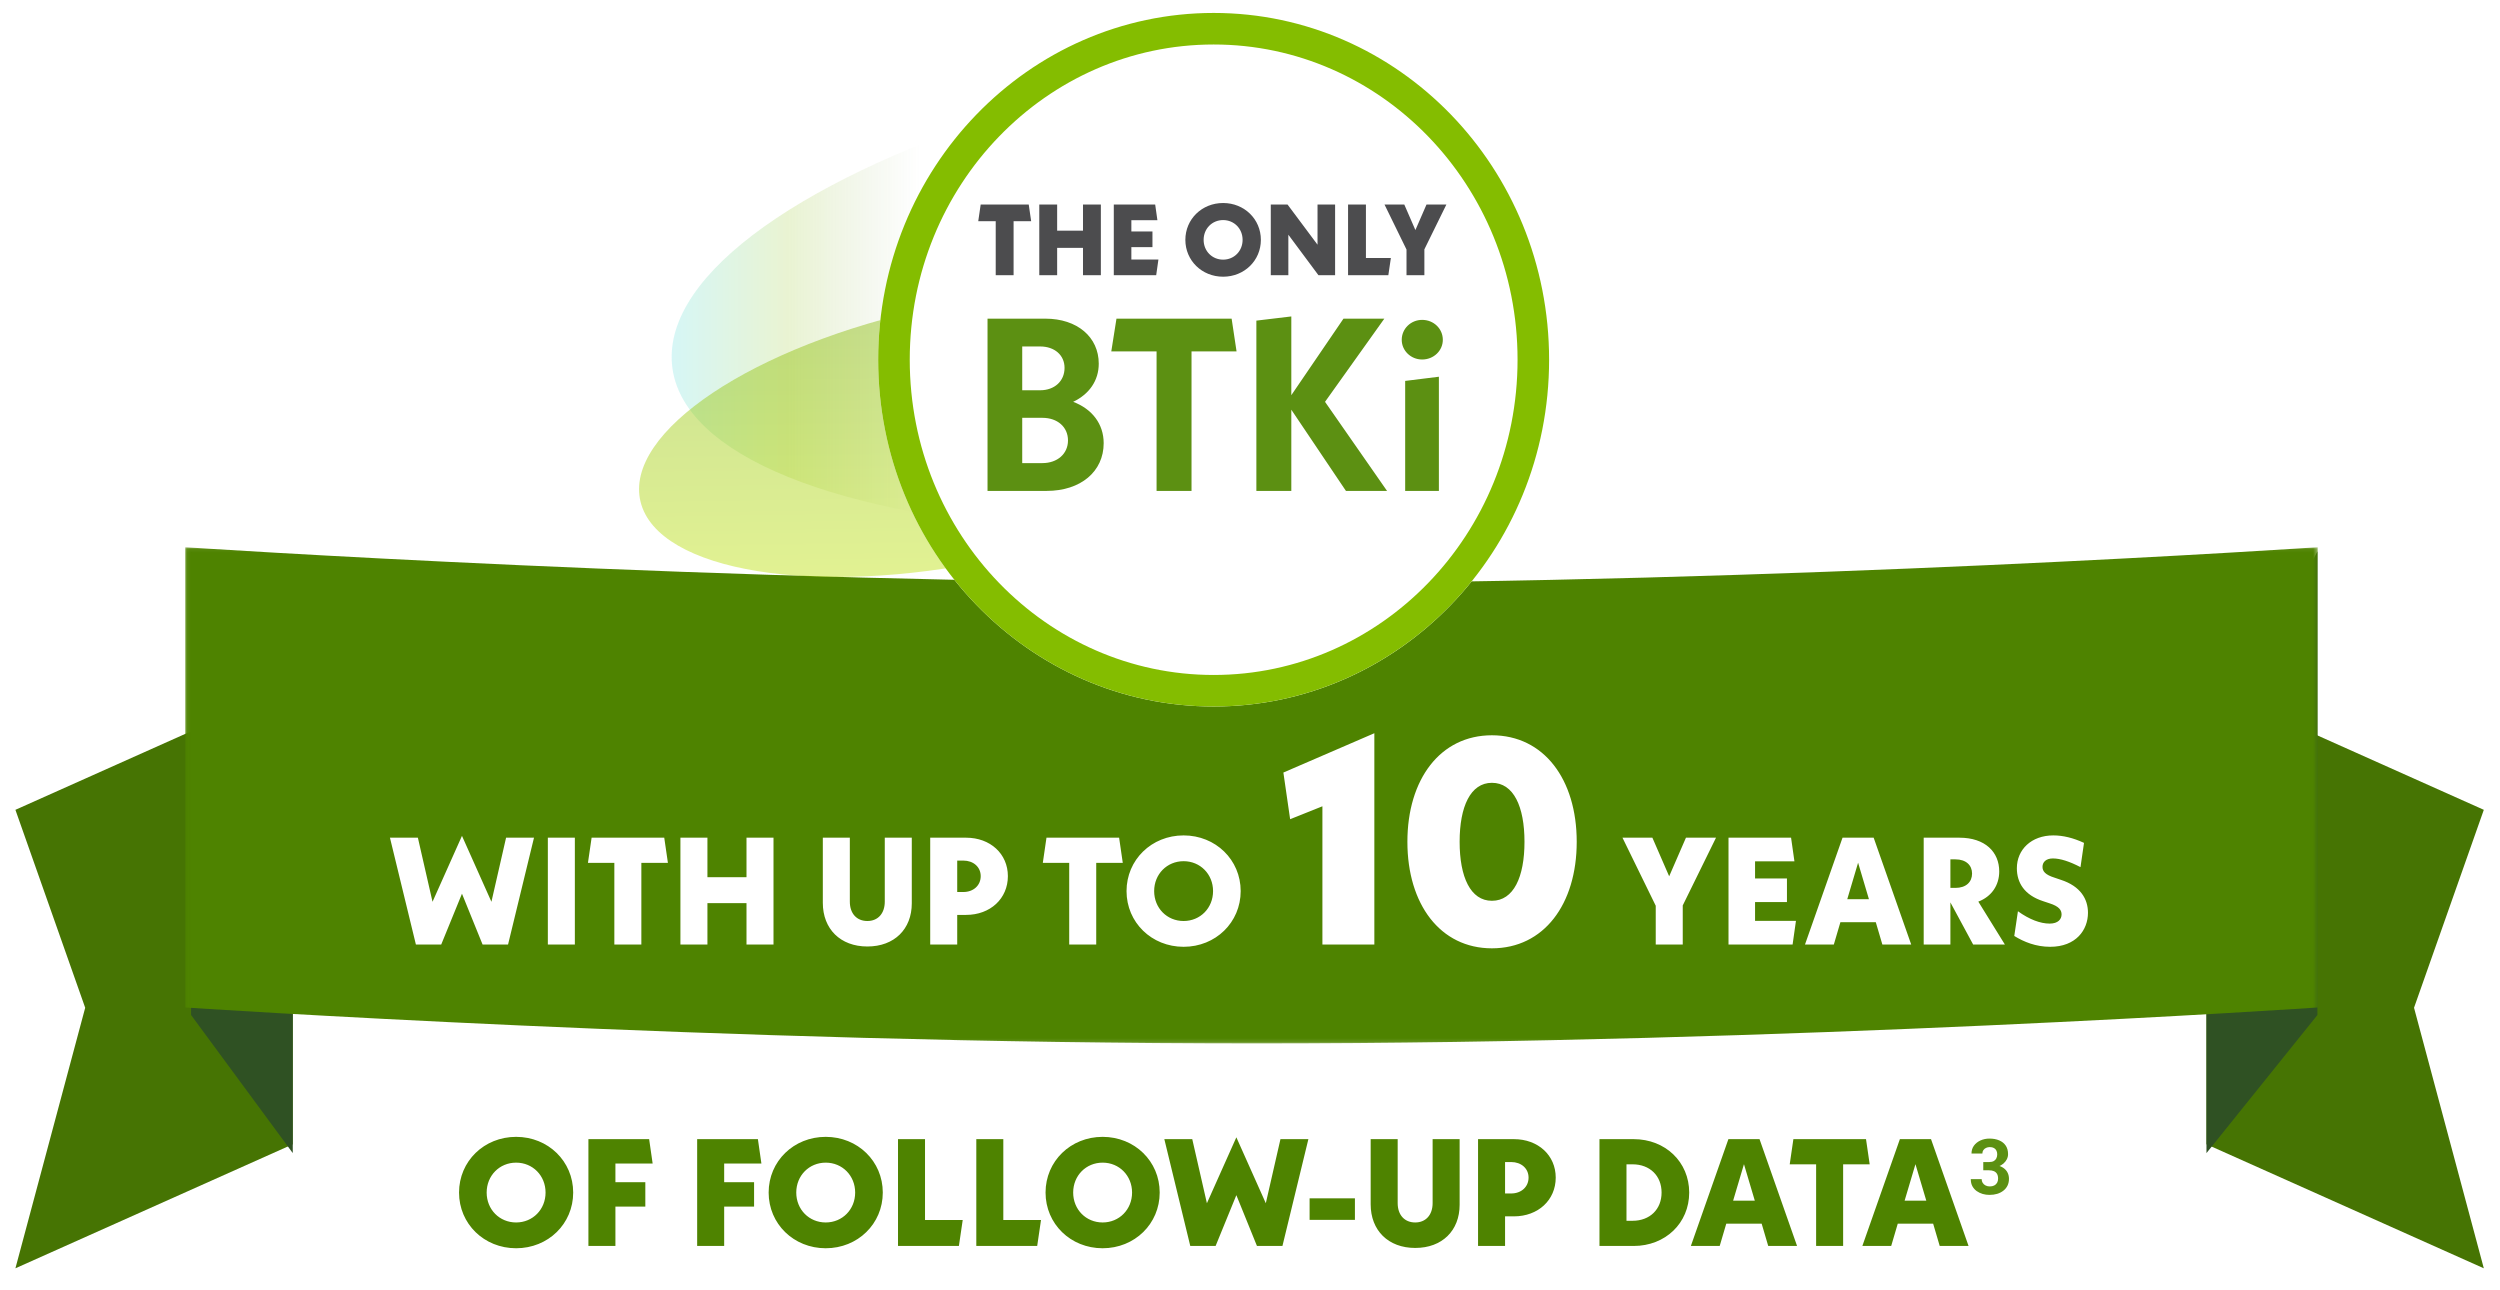 <svg width="649" height="335" viewBox="0 0 649 335" fill="none" xmlns="http://www.w3.org/2000/svg">
<g filter="url(#filter0_d_2839_5133)">
<path fill-rule="evenodd" clip-rule="evenodd" d="M572.799 293.057L644.799 325.252L626.681 257.613L644.799 206.23L572.799 174.035V293.057Z" fill="#467403"/>
<path fill-rule="evenodd" clip-rule="evenodd" d="M4 206.23L22.117 257.613L4 325.252L76 293.057V174.035L4 206.23Z" fill="#467403"/>
<path fill-rule="evenodd" clip-rule="evenodd" d="M76.002 194.713L49.602 139.139V259.498L76.002 295.34V194.713Z" fill="#2F5123"/>
<path fill-rule="evenodd" clip-rule="evenodd" d="M572.799 194.713L601.599 139.139V259.498L572.799 295.34V194.713Z" fill="#2F5123"/>
<mask id="mask0_2839_5133" style="mask-type:luminance" maskUnits="userSpaceOnUse" x="48" y="138" width="554" height="129">
<path fill-rule="evenodd" clip-rule="evenodd" d="M48.059 138.052H601.685V266.889H48.059V138.052Z" fill="white"/>
</mask>
<g mask="url(#mask0_2839_5133)">
<path fill-rule="evenodd" clip-rule="evenodd" d="M48.059 138.052V257.538C48.059 257.538 187.403 266.89 326.277 266.89C464.214 266.89 601.685 257.538 601.685 257.538V138.052C601.685 138.052 463.965 147.403 325.901 147.403C187.154 147.403 48.059 138.052 48.059 138.052Z" fill="#4E8300"/>
</g>
</g>
<path d="M514.857 301.67H516.361C516.843 301.67 517.24 301.589 517.553 301.426C517.865 301.257 518.096 301.022 518.246 300.723C518.402 300.417 518.48 300.062 518.48 299.658C518.48 299.294 518.409 298.971 518.266 298.691C518.129 298.405 517.917 298.184 517.631 298.027C517.344 297.865 516.983 297.783 516.547 297.783C516.202 297.783 515.883 297.852 515.59 297.988C515.297 298.125 515.062 298.317 514.887 298.564C514.711 298.812 514.623 299.111 514.623 299.463H511.801C511.801 298.682 512.009 298.001 512.426 297.422C512.849 296.842 513.415 296.39 514.125 296.064C514.835 295.739 515.616 295.576 516.469 295.576C517.432 295.576 518.275 295.732 518.998 296.045C519.721 296.351 520.284 296.803 520.688 297.402C521.091 298.001 521.293 298.743 521.293 299.629C521.293 300.078 521.189 300.514 520.98 300.938C520.772 301.354 520.473 301.732 520.082 302.07C519.698 302.402 519.229 302.669 518.676 302.871C518.122 303.066 517.501 303.164 516.811 303.164H514.857V301.67ZM514.857 303.809V302.354H516.811C517.585 302.354 518.266 302.441 518.852 302.617C519.438 302.793 519.929 303.047 520.326 303.379C520.723 303.704 521.023 304.092 521.225 304.541C521.426 304.984 521.527 305.475 521.527 306.016C521.527 306.68 521.4 307.272 521.146 307.793C520.893 308.307 520.535 308.743 520.072 309.102C519.617 309.46 519.083 309.733 518.471 309.922C517.859 310.104 517.191 310.195 516.469 310.195C515.87 310.195 515.281 310.114 514.701 309.951C514.128 309.782 513.607 309.531 513.139 309.199C512.676 308.861 512.305 308.438 512.025 307.93C511.752 307.415 511.615 306.807 511.615 306.104H514.438C514.438 306.468 514.529 306.794 514.711 307.08C514.893 307.367 515.144 307.591 515.463 307.754C515.788 307.917 516.15 307.998 516.547 307.998C516.996 307.998 517.38 307.917 517.699 307.754C518.025 307.585 518.272 307.35 518.441 307.051C518.617 306.745 518.705 306.39 518.705 305.986C518.705 305.465 518.611 305.049 518.422 304.736C518.233 304.417 517.963 304.183 517.611 304.033C517.26 303.883 516.843 303.809 516.361 303.809H514.857Z" fill="#5C9012"/>
<g filter="url(#filter1_d_2839_5133)">
<path d="M131.377 215.878H138.626L131.891 243.607H125.276L119.928 230.416L114.541 243.607H107.965L101.23 215.878H108.48L112.283 232.516L119.928 215.402L127.574 232.516L131.377 215.878ZM149.231 215.878V243.607H142.22V215.878H149.231ZM173.389 222.414H166.496V243.607H159.484V222.414H152.631L153.582 215.878H172.438L173.389 222.414ZM193.79 215.878H200.802V243.607H193.79V232.872H183.649V243.607H176.637V215.878H183.649V226.138H193.79V215.878ZM225.172 244.122C218.16 244.122 213.604 239.567 213.604 232.793V215.878H220.616V232.476C220.616 235.566 222.399 237.507 225.172 237.507C227.905 237.507 229.688 235.566 229.688 232.476V215.878H236.699V232.912C236.699 239.606 232.183 244.122 225.172 244.122ZM250.791 215.878C257.09 215.878 261.645 220.077 261.645 225.86C261.645 231.684 257.09 235.922 250.791 235.922H248.493V243.607H241.482V215.878H250.791ZM250.078 229.98C252.692 229.98 254.594 228.277 254.594 225.86C254.594 223.484 252.692 221.82 250.078 221.82H248.493V229.98H250.078ZM291.472 222.414H284.579V243.607H277.567V222.414H270.714L271.665 215.878H290.521L291.472 222.414ZM307.264 244.202C298.946 244.202 292.449 237.863 292.449 229.743C292.449 221.622 298.946 215.284 307.264 215.284C315.583 215.284 322.08 221.622 322.08 229.743C322.08 237.863 315.583 244.202 307.264 244.202ZM307.264 237.507C311.582 237.507 314.91 234.14 314.91 229.743C314.91 225.345 311.582 221.978 307.264 221.978C302.947 221.978 299.619 225.345 299.619 229.743C299.619 234.14 302.947 237.507 307.264 237.507ZM333.165 198.966L356.781 188.757V243.607H343.297V207.726L334.917 211.078L333.165 198.966ZM387.3 244.598C373.892 244.598 365.36 233.171 365.36 216.944C365.36 200.718 373.892 189.291 387.3 189.291C400.784 189.291 409.316 200.718 409.316 216.944C409.316 233.171 400.784 244.598 387.3 244.598ZM387.3 232.257C392.937 232.257 395.756 226.086 395.756 216.944C395.756 207.803 392.937 201.632 387.3 201.632C381.739 201.632 378.92 207.803 378.92 216.944C378.92 226.086 381.739 232.257 387.3 232.257ZM445.477 215.878L436.841 233.466V243.607H429.83V233.546L421.194 215.878H428.958L433.316 225.9L437.673 215.878H445.477ZM455.613 237.467H466.23L465.358 243.607H448.721V215.878H464.962L465.834 222.018H455.613V226.455H463.893V232.595H455.613V237.467ZM488.66 243.607L486.957 237.824H477.766L476.063 243.607H468.576L478.321 215.878H486.402L496.147 243.607H488.66ZM479.549 231.842H485.174L482.361 222.374L479.549 231.842ZM520.465 243.607H512.226L506.323 232.674V243.607H499.391V215.878H508.66C515.355 215.878 519 219.601 519 224.632C519 228.277 516.979 231.169 513.573 232.476L520.465 243.607ZM506.323 221.503V228.911H507.63C510.403 228.911 511.948 227.366 511.948 225.187C511.948 223.048 510.403 221.503 507.63 221.503H506.323ZM532.214 244.202C528.53 244.202 525.4 242.934 522.905 241.389L523.855 234.972C526.826 237.111 529.679 238.18 532.095 238.18C534.274 238.18 535.185 237.032 535.185 235.803C535.185 234.694 534.551 233.704 532.055 232.912L530.392 232.357C525.519 230.773 523.578 227.564 523.578 223.8C523.578 218.968 527.341 215.284 533.046 215.284C535.541 215.284 538.196 215.917 541.008 217.225L540.097 223.523C537.284 222.057 534.868 221.265 532.927 221.265C531.105 221.265 530.233 222.256 530.233 223.444C530.233 224.593 530.946 225.504 533.363 226.257L534.987 226.811C540.137 228.475 542.038 231.842 542.038 235.368C542.038 239.804 538.948 244.202 532.214 244.202Z" fill="white"/>
</g>
<path d="M133.983 324.046C125.664 324.046 119.167 317.708 119.167 309.587C119.167 301.466 125.664 295.128 133.983 295.128C142.302 295.128 148.798 301.466 148.798 309.587C148.798 317.708 142.302 324.046 133.983 324.046ZM133.983 317.352C138.301 317.352 141.628 313.984 141.628 309.587C141.628 305.19 138.301 301.823 133.983 301.823C129.665 301.823 126.337 305.19 126.337 309.587C126.337 313.984 129.665 317.352 133.983 317.352ZM159.762 302.061V306.894H167.527V313.232H159.762V323.452H152.751V295.722H168.517L169.428 302.061H159.762ZM187.995 302.061V306.894H195.759V313.232H187.995V323.452H180.983V295.722H196.75L197.661 302.061H187.995ZM214.355 324.046C206.037 324.046 199.54 317.708 199.54 309.587C199.54 301.466 206.037 295.128 214.355 295.128C222.674 295.128 229.171 301.466 229.171 309.587C229.171 317.708 222.674 324.046 214.355 324.046ZM214.355 317.352C218.673 317.352 222.001 313.984 222.001 309.587C222.001 305.19 218.673 301.823 214.355 301.823C210.038 301.823 206.71 305.19 206.71 309.587C206.71 313.984 210.038 317.352 214.355 317.352ZM240.135 316.718H249.92L248.929 323.452H233.123V295.722H240.135V316.718ZM260.46 316.718H270.245L269.255 323.452H253.449V295.722H260.46V316.718ZM286.241 324.046C277.922 324.046 271.425 317.708 271.425 309.587C271.425 301.466 277.922 295.128 286.241 295.128C294.56 295.128 301.056 301.466 301.056 309.587C301.056 317.708 294.56 324.046 286.241 324.046ZM286.241 317.352C290.559 317.352 293.886 313.984 293.886 309.587C293.886 305.19 290.559 301.823 286.241 301.823C281.923 301.823 278.595 305.19 278.595 309.587C278.595 313.984 281.923 317.352 286.241 317.352ZM332.407 295.722H339.656L332.922 323.452H326.306L320.958 310.261L315.571 323.452H308.995L302.261 295.722H309.51L313.313 312.36L320.958 295.247L328.604 312.36L332.407 295.722ZM339.972 316.678V311.093H351.737V316.678H339.972ZM367.392 323.967C360.381 323.967 355.825 319.412 355.825 312.638V295.722H362.837V312.321C362.837 315.411 364.619 317.352 367.392 317.352C370.126 317.352 371.908 315.411 371.908 312.321V295.722H378.92V312.756C378.92 319.451 374.404 323.967 367.392 323.967ZM393.012 295.722C399.31 295.722 403.866 299.922 403.866 305.705C403.866 311.528 399.31 315.767 393.012 315.767H390.714V323.452H383.702V295.722H393.012ZM392.299 309.825C394.913 309.825 396.815 308.122 396.815 305.705C396.815 303.328 394.913 301.665 392.299 301.665H390.714V309.825H392.299ZM415.223 323.452V295.722H424.097C432.337 295.722 438.516 301.665 438.516 309.587C438.516 317.51 432.337 323.452 424.097 323.452H415.223ZM422.235 316.916H423.82C428.296 316.916 431.346 313.945 431.346 309.587C431.346 305.23 428.296 302.259 423.82 302.259H422.235V316.916ZM459.031 323.452L457.328 317.669H448.138L446.434 323.452H438.947L448.692 295.722H456.773L466.518 323.452H459.031ZM449.92 311.687H455.545L452.733 302.219L449.92 311.687ZM485.369 302.259H478.476V323.452H471.464V302.259H464.611L465.562 295.722H484.418L485.369 302.259ZM503.55 323.452L501.847 317.669H492.657L490.953 323.452H483.466L493.211 295.722H501.293L511.038 323.452H503.55ZM494.439 311.687H500.064L497.252 302.219L494.439 311.687Z" fill="#4E8300"/>
<path opacity="0.176" fill-rule="evenodd" clip-rule="evenodd" d="M272.006 26.041C214.105 43.116 174.584 68.404 174.366 92.447C174.108 116.638 213.702 133.187 272.006 137.181V26.041Z" fill="url(#paint0_linear_2839_5133)"/>
<path opacity="0.426" fill-rule="evenodd" clip-rule="evenodd" d="M166.302 130.315C170.795 148.384 211.9 155.083 258.128 145.26C304.369 135.466 338.203 112.853 333.693 94.786C329.197 76.706 288.089 70.019 241.864 79.829C195.626 89.635 161.779 112.238 166.302 130.315Z" fill="url(#paint1_linear_2839_5133)"/>
<g filter="url(#filter2_d_2839_5133)">
<ellipse cx="315.064" cy="90.026" rx="87.083" ry="90.026" fill="white"/>
<path d="M398.052 90.026C398.052 137.614 360.77 175.957 315.064 175.957C269.358 175.957 232.075 137.614 232.075 90.026C232.075 42.438 269.358 4.095 315.064 4.095C360.77 4.095 398.052 42.438 398.052 90.026Z" stroke="#84BD00" stroke-width="8.19"/>
</g>
<path d="M267.688 57.419H263.128V71.44H258.489V57.419H253.955L254.584 53.095H267.059L267.688 57.419ZM281.145 53.095H285.784V71.44H281.145V64.338H274.436V71.44H269.797V53.095H274.436V59.883H281.145V53.095ZM293.701 67.378H300.724L300.148 71.44H289.141V53.095H299.886L300.462 57.157H293.701V60.092H299.178V64.155H293.701V67.378ZM317.52 71.834C312.017 71.834 307.719 67.64 307.719 62.268C307.719 56.895 312.017 52.702 317.52 52.702C323.024 52.702 327.322 56.895 327.322 62.268C327.322 67.64 323.024 71.834 317.52 71.834ZM317.52 67.404C320.377 67.404 322.578 65.177 322.578 62.268C322.578 59.358 320.377 57.131 317.52 57.131C314.664 57.131 312.462 59.358 312.462 62.268C312.462 65.177 314.664 67.404 317.52 67.404ZM342.03 53.095H346.591V71.44H342.266L334.456 60.931V71.44H329.896V53.095H334.247L342.03 63.526V53.095ZM354.595 66.985H361.069L360.413 71.44H349.956V53.095H354.595V66.985ZM375.483 53.095L369.769 64.731V71.44H365.13V64.784L359.417 53.095H364.554L367.437 59.725L370.32 53.095H375.483Z" fill="#4C4C4E"/>
<path d="M278.592 104.315C283.511 106.168 286.514 110.065 286.514 115.047C286.514 122.394 280.573 127.44 271.693 127.44H256.362V82.723H271.374C279.678 82.723 285.236 87.514 285.236 94.413C285.236 98.821 282.745 102.335 278.592 104.315ZM270.032 89.942H265.369V101.313H270.032C273.737 101.313 276.357 98.949 276.357 95.499C276.357 92.178 273.737 89.942 270.032 89.942ZM270.607 120.222C274.504 120.222 277.251 117.794 277.251 114.345C277.251 110.831 274.504 108.467 270.607 108.467H265.369V120.222H270.607ZM321.009 91.219H309.319V127.44H300.247V91.219H288.493L289.835 82.723H319.731L321.009 91.219ZM360.076 127.44H349.407L335.226 106.359V127.44H326.154V83.234L335.226 82.148V102.59L348.769 82.723H359.373L343.977 104.315L360.076 127.44ZM369.191 93.327C366.253 93.327 363.889 91.028 363.889 88.217C363.889 85.342 366.253 83.042 369.191 83.042C372.194 83.042 374.557 85.342 374.557 88.217C374.557 91.028 372.194 93.327 369.191 93.327ZM364.783 127.44V98.885L373.535 97.799V127.44H364.783Z" fill="#5C9012"/>
<defs>
<filter id="filter0_d_2839_5133" x="0" y="138.052" width="648.799" height="195.2" filterUnits="userSpaceOnUse" color-interpolation-filters="sRGB">
<feFlood flood-opacity="0" result="BackgroundImageFix"/>
<feColorMatrix in="SourceAlpha" type="matrix" values="0 0 0 0 0 0 0 0 0 0 0 0 0 0 0 0 0 0 127 0" result="hardAlpha"/>
<feOffset dy="4"/>
<feGaussianBlur stdDeviation="2"/>
<feComposite in2="hardAlpha" operator="out"/>
<feColorMatrix type="matrix" values="0 0 0 0 0 0 0 0 0 0 0 0 0 0 0 0 0 0 0.25 0"/>
<feBlend mode="normal" in2="BackgroundImageFix" result="effect1_dropShadow_2839_5133"/>
<feBlend mode="normal" in="SourceGraphic" in2="effect1_dropShadow_2839_5133" result="shape"/>
</filter>
<filter id="filter1_d_2839_5133" x="98.85" y="187.964" width="445.57" height="60.601" filterUnits="userSpaceOnUse" color-interpolation-filters="sRGB">
<feFlood flood-opacity="0" result="BackgroundImageFix"/>
<feColorMatrix in="SourceAlpha" type="matrix" values="0 0 0 0 0 0 0 0 0 0 0 0 0 0 0 0 0 0 127 0" result="hardAlpha"/>
<feOffset dy="1.587"/>
<feGaussianBlur stdDeviation="1.19"/>
<feColorMatrix type="matrix" values="0 0 0 0 0 0 0 0 0 0 0 0 0 0 0 0 0 0 0.5 0"/>
<feBlend mode="normal" in2="BackgroundImageFix" result="effect1_dropShadow_2839_5133"/>
<feBlend mode="normal" in="SourceGraphic" in2="effect1_dropShadow_2839_5133" result="shape"/>
</filter>
<filter id="filter2_d_2839_5133" x="224.62" y="0" width="180.886" height="186.773" filterUnits="userSpaceOnUse" color-interpolation-filters="sRGB">
<feFlood flood-opacity="0" result="BackgroundImageFix"/>
<feColorMatrix in="SourceAlpha" type="matrix" values="0 0 0 0 0 0 0 0 0 0 0 0 0 0 0 0 0 0 127 0" result="hardAlpha"/>
<feOffset dy="3.36"/>
<feGaussianBlur stdDeviation="1.68"/>
<feComposite in2="hardAlpha" operator="out"/>
<feColorMatrix type="matrix" values="0 0 0 0 0 0 0 0 0 0 0 0 0 0 0 0 0 0 0.25 0"/>
<feBlend mode="normal" in2="BackgroundImageFix" result="effect1_dropShadow_2839_5133"/>
<feBlend mode="normal" in="SourceGraphic" in2="effect1_dropShadow_2839_5133" result="shape"/>
</filter>
<linearGradient id="paint0_linear_2839_5133" x1="238.632" y1="34.975" x2="168.015" y2="34.975" gradientUnits="userSpaceOnUse">
<stop stop-color="#5F8D2A" stop-opacity="0.01"/>
<stop offset="0.483" stop-color="#84BD00"/>
<stop offset="1" stop-color="#00D1F7"/>
</linearGradient>
<linearGradient id="paint1_linear_2839_5133" x1="166.747" y1="78.148" x2="167.838" y2="149.478" gradientUnits="userSpaceOnUse">
<stop stop-color="#7FB500"/>
<stop offset="1" stop-color="#BAE000"/>
</linearGradient>
</defs>
</svg>
